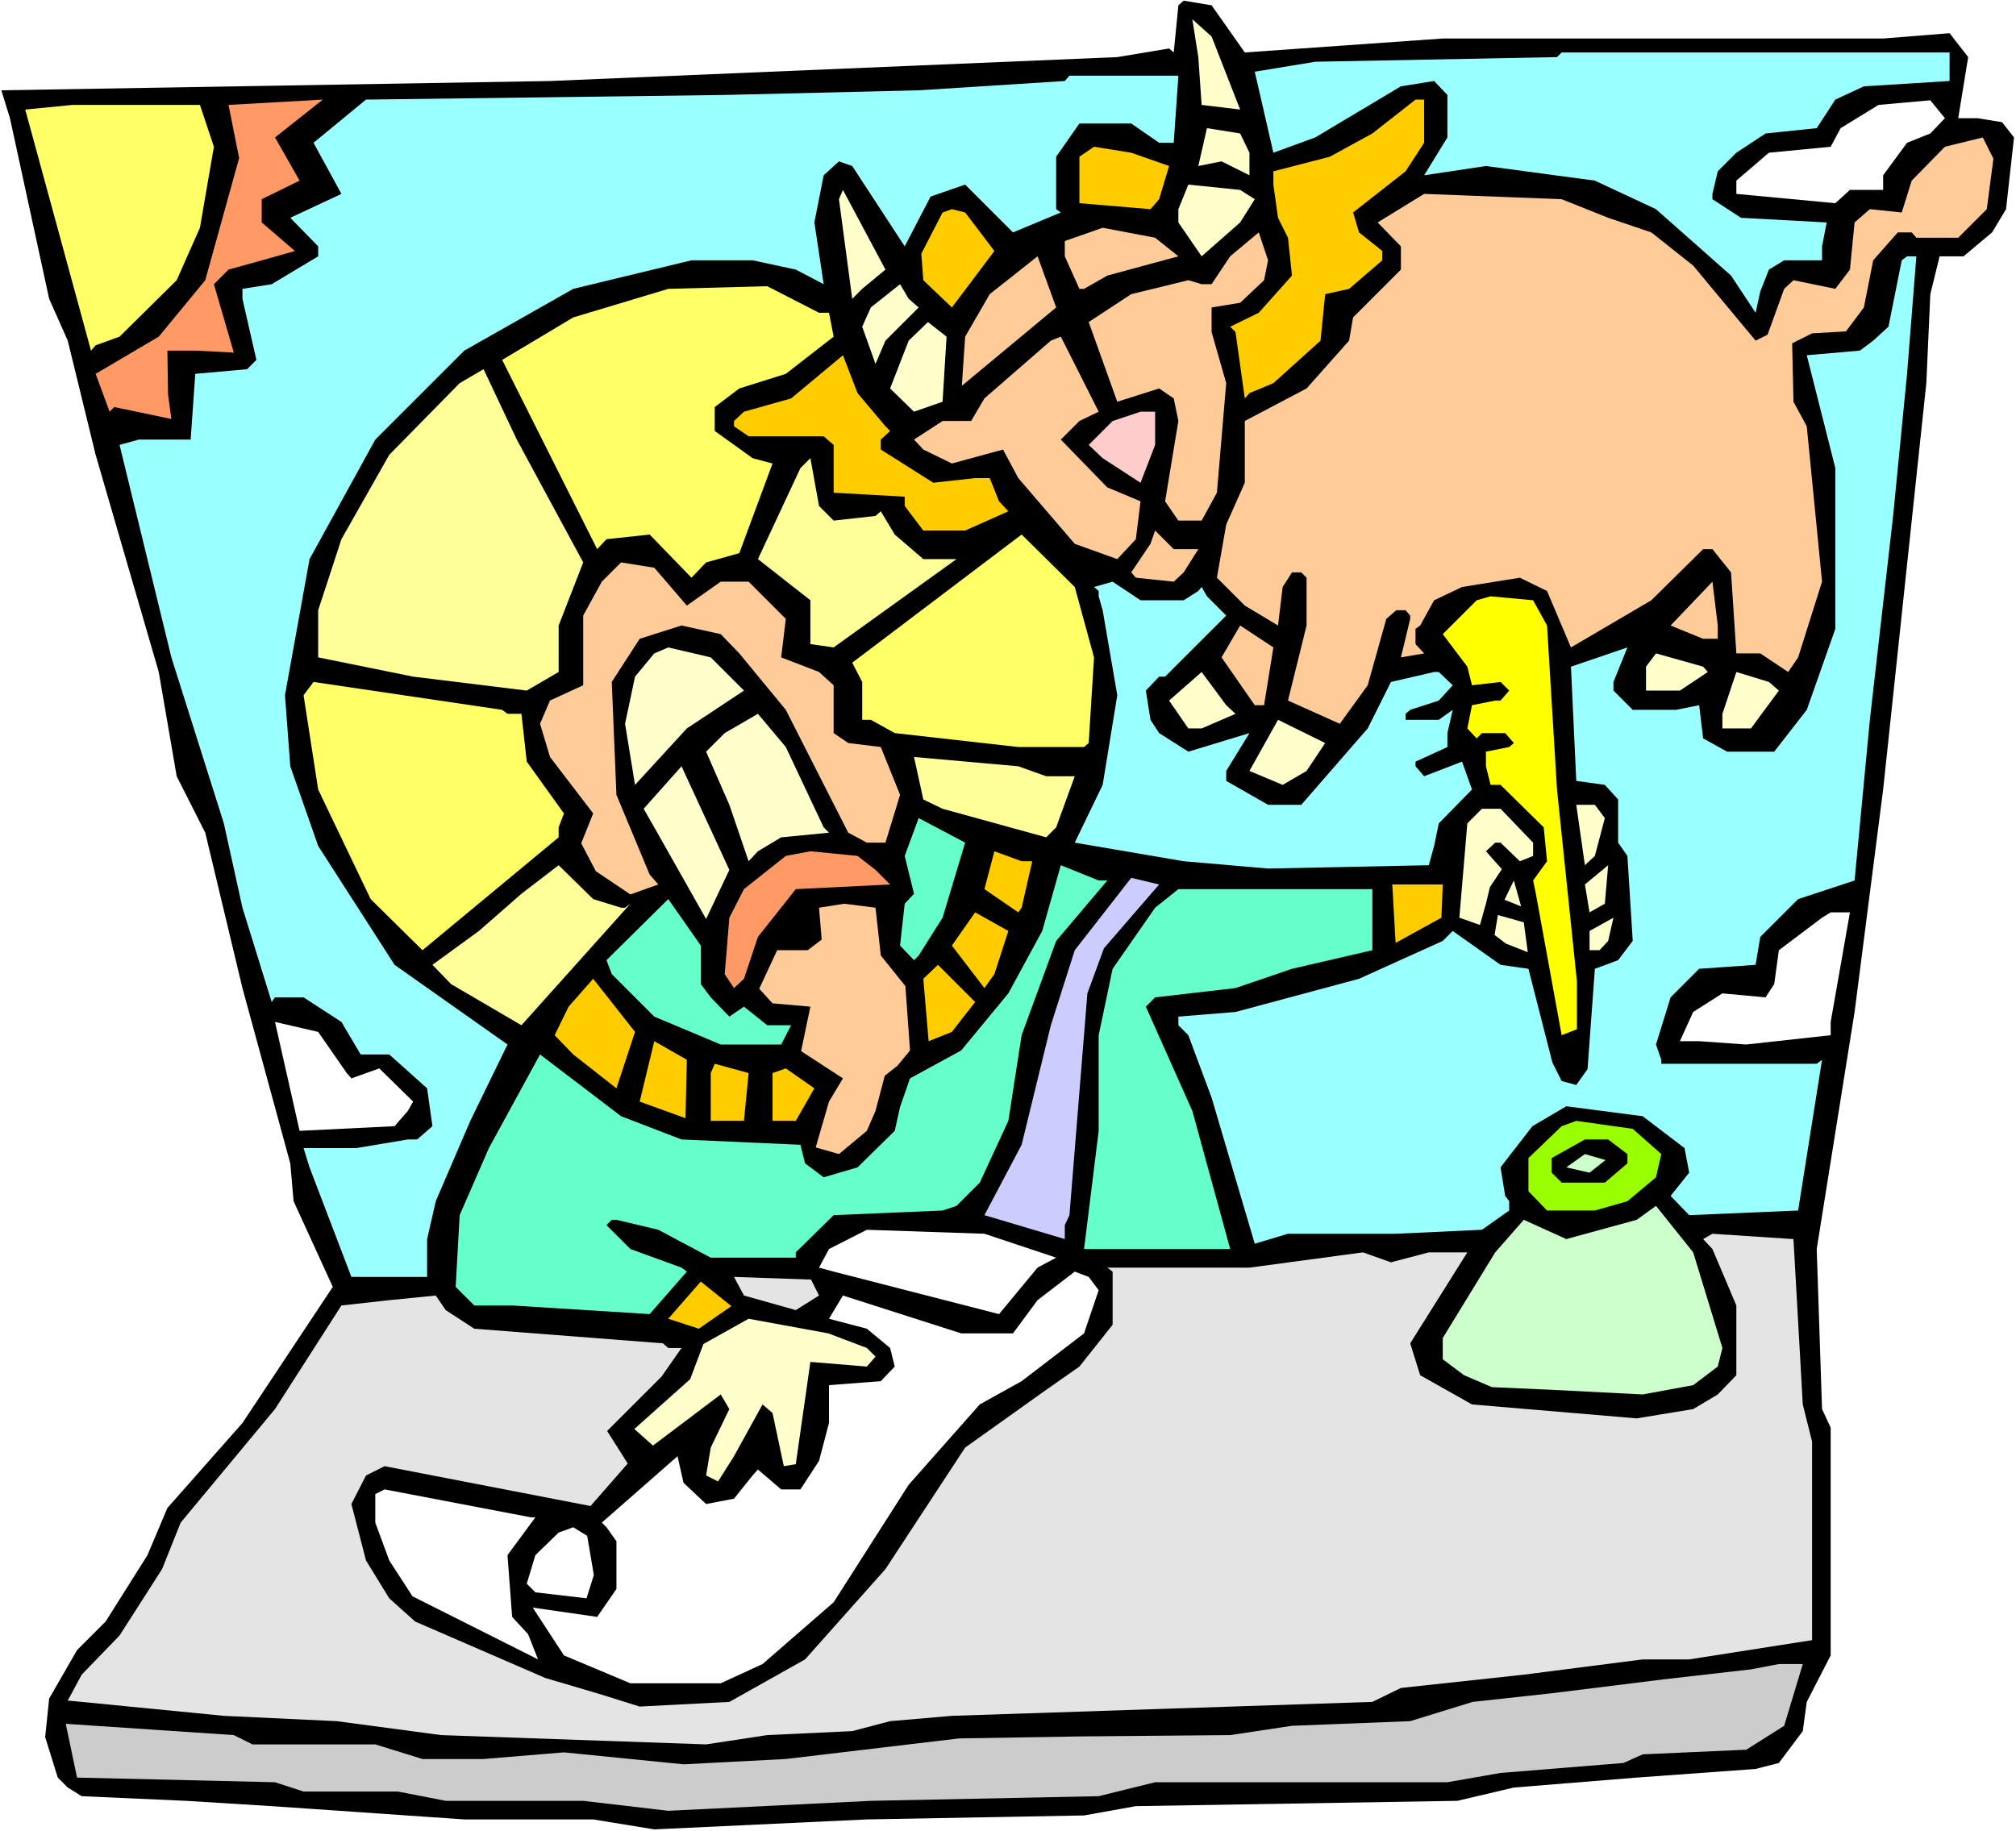 <?xml version="1.0" encoding="UTF-8" standalone="no"?>
<svg
   version="1.0"
   width="129.766mm"
   height="117.904mm"
   id="svg80"
   sodipodi:docname="Luke 03.wmf"
   xmlns:inkscape="http://www.inkscape.org/namespaces/inkscape"
   xmlns:sodipodi="http://sodipodi.sourceforge.net/DTD/sodipodi-0.dtd"
   xmlns="http://www.w3.org/2000/svg"
   xmlns:svg="http://www.w3.org/2000/svg">
  <rect width="100%" height="100%" fill="#808080" stroke="none"/>
  <sodipodi:namedview
     id="namedview80"
     pagecolor="#ffffff"
     bordercolor="#000000"
     borderopacity="0.25"
     inkscape:showpageshadow="2"
     inkscape:pageopacity="0.0"
     inkscape:pagecheckerboard="0"
     inkscape:deskcolor="#d1d1d1"
     inkscape:document-units="mm" />
  <defs
     id="defs1">
    <pattern
       id="WMFhbasepattern"
       patternUnits="userSpaceOnUse"
       width="6"
       height="6"
       x="0"
       y="0" />
  </defs>
  <path
     style="fill:#ffffff;fill-opacity:1;fill-rule:evenodd;stroke:none"
     d="M 0,445.621 H 490.455 V 0 H 0 Z"
     id="path1" />
  <path
     style="fill:#000000;fill-opacity:1;fill-rule:evenodd;stroke:none"
     d="M 302.838,12.764 350.995,9.371 h 107.141 l 16.16,-1.293 4.525,5.817 -2.424,14.865 h 4.686 l 5.979,0.969 2.909,3.716 -1.939,17.45 -3.394,5.655 -6.949,5.817 h -5.818 l -2.262,9.21 -0.97,21.651 -10.504,98.883 -6.949,54.127 -9.211,57.682 1.293,38.939 2.101,4.524 v 55.42 l -5.818,11.31 -0.97,7.109 -5.818,7.756 -5.656,1.454 -28.926,2.1 -29.896,2.424 -13.736,3.231 -78.214,1.293 -12.605,2.262 -52.843,0.969 -51.712,2.424 -14.867,-2.424 h -31.35 l -46.864,-3.231 -20.846,-1.293 -25.371,-1.131 -3.394,-2.1 -2.424,-2.424 -3.07,-9.856 0.97,-9.371 6.787,-11.795 6.949,-6.948 L 35.875,378.406 40.723,366.934 58.984,346.253 80.962,313.13 71.427,292.287 70.619,283.077 58.984,240.422 49.934,202.614 42.986,188.88 38.622,163.513 23.27,110.678 16.483,82.887 11.958,72.708 2.424,28.76 0.323,21.974 133.805,19.712 l 138.006,-5.817 12.605,-2.1 1.131,0.969 1.131,-11.472 1.293,-1.131 6.787,1.131 z"
     id="path2" />
  <path
     style="fill:#ffffcc;fill-opacity:1;fill-rule:evenodd;stroke:none"
     d="m 301.707,26.66 -9.373,-1.131 -0.808,-11.633 -1.454,-9.21 4.686,4.201 z"
     id="path3" />
  <path
     style="fill:#99ffff;fill-opacity:1;fill-rule:evenodd;stroke:none"
     d="m 474.295,19.712 -20.846,1.293 -6.949,3.231 -4.525,6.948 -12.443,1.293 -7.11,4.686 -4.525,4.524 -1.293,5.494 v 1.293 l 6.949,4.524 20.846,1.131 -1.131,5.817 v 3.393 h -9.211 l -3.717,2.262 -2.101,5.332 -1.131,5.17 -5.979,-9.048 -18.261,-16.157 -14.867,-6.948 -26.502,-3.555 -15.029,2.262 5.656,-9.21 V 23.105 l -3.232,-3.393 -8.08,1.293 -20.846,12.441 -10.181,3.716 -4.525,-19.712 14.706,-2.424 58.822,-1.131 1.131,-1.131 h 94.374 z"
     id="path4" />
  <path
     style="fill:#99ffff;fill-opacity:1;fill-rule:evenodd;stroke:none"
     d="m 285.547,34.738 h -3.555 l -6.787,-4.686 H 262.6 l -5.656,8.079 v 12.764 l 1.131,0.808 -11.635,4.847 -11.635,-11.633 -8.403,2.908 -6.302,12.118 -12.766,-19.55 -3.232,-1.131 -3.717,3.393 -2.262,11.472 2.262,15.026 -6.787,-3.555 -10.504,-2.262 h -14.867 l -28.765,6.948 -26.502,15.026 -21.654,21.651 -15.998,29.083 -5.979,33.123 1.293,17.288 6.787,19.389 18.584,28.922 27.472,19.389 -9.05,18.581 -8.403,19.55 -2.101,9.21 v 9.21 H 85.486 l -10.181,-26.66 -1.454,-4.686 h 12.766 l 12.605,-2.1 h 2.262 l 3.717,-3.231 -1.293,-9.21 -9.211,-8.24 h -6.949 l -4.686,-7.917 -9.211,-5.978 h -6.949 l -0.808,1.131 -7.11,-22.943 -4.525,-20.52 -12.766,-40.393 -12.605,-51.704 4.686,-1.293 H 46.379 L 47.51,90.966 60.115,89.835 62.378,87.573 58.984,72.708 v -2.424 l 7.11,-1.131 11.312,-6.786 V 59.944 L 70.619,52.996 83.062,47.18 76.275,34.738 89.041,24.236 176.305,23.105 l 47.187,-1.131 35.552,-2.262 1.131,-1.293 h 26.502 z"
     id="path5" />
  <path
     style="fill:#ff9966;fill-opacity:1;fill-rule:evenodd;stroke:none"
     d="m 72.882,43.948 -9.211,4.524 v 5.655 l 8.08,6.948 -8.565,2.424 -7.595,2.1 -3.555,3.555 4.848,16.642 -9.373,-0.485 h -6.787 l 0.162,10.664 0.808,5.978 L 27.795,99.045 26.664,100.176 23.27,90.966 38.622,81.918 49.934,68.184 58.176,38.455 55.59,25.529 78.538,24.236 66.902,33.446 Z"
     id="path6" />
  <path
     style="fill:#ffcc00;fill-opacity:1;fill-rule:evenodd;stroke:none"
     d="m 346.47,34.738 -4.525,6.948 -12.766,10.018 1.454,4.847 5.656,4.524 v 2.262 l -8.08,6.948 -5.818,1.293 -1.131,11.31 -11.474,10.341 -5.818,2.424 -1.131,1.293 -2.262,-16.157 -1.293,-1.293 6.949,-3.393 8.08,-9.048 -0.97,-9.21 -2.424,-4.847 -1.131,-8.079 v -3.231 l 13.736,-3.555 10.342,-5.655 10.504,-8.24 h 2.101 z"
     id="path7" />
  <path
     style="fill:#ffff66;fill-opacity:1;fill-rule:evenodd;stroke:none"
     d="m 52.035,35.708 -3.394,19.712 -5.656,12.764 -13.898,13.734 -5.818,2.1 -1.131,1.293 L 6.141,26.66 17.614,25.529 h 31.027 z"
     id="path8" />
  <path
     style="fill:#ffffff;fill-opacity:1;fill-rule:evenodd;stroke:none"
     d="m 473.164,28.76 -3.555,3.716 -5.656,2.262 -5.818,7.917 v 3.555 h -8.08 L 446.5,49.442 422.422,47.18 V 43.948 l 7.918,-6.786 15.029,-1.454 2.424,-4.524 9.211,-5.655 12.605,-1.131 z"
     id="path9" />
  <path
     style="fill:#ffffcc;fill-opacity:1;fill-rule:evenodd;stroke:none"
     d="m 303.969,37.162 v 5.494 l -6.787,-3.393 -5.656,1.131 2.101,-9.21 8.08,1.293 z"
     id="path10" />
  <path
     style="fill:#ffcc99;fill-opacity:1;fill-rule:evenodd;stroke:none"
     d="m 484.961,38.616 -1.616,12.28 -6.949,6.948 h -10.181 l -1.131,-1.293 h -3.394 l -5.979,6.786 -2.262,11.472 -4.363,5.817 -8.242,0.485 -4.848,2.424 0.323,14.218 3.232,5.978 3.717,37.808 -5.818,18.419 -2.424,3.555 -6.787,-4.524 h -5.818 l -1.293,-19.712 -4.525,-5.655 h -2.262 l -12.605,12.441 -19.554,11.472 -5.818,-13.734 -6.626,-3.231 -14.059,2.262 -6.787,3.231 -3.394,6.14 -1.131,0.808 v 3.716 l 2.101,2.262 -5.656,0.969 2.262,-9.371 v -0.808 l -1.131,-1.293 h -2.262 l -2.424,2.1 -4.525,16.157 -6.787,9.371 -12.605,-5.655 4.525,-18.258 v -11.633 l -1.293,-1.293 h -2.262 l -2.262,3.555 -1.131,9.371 -8.08,-4.847 -6.787,-6.786 2.262,-12.926 4.525,-10.179 v -15.026 l 15.029,-7.917 10.342,-11.633 0.97,-5.655 11.635,-11.633 v -5.655 l -5.656,-5.817 11.312,-6.948 33.451,1.293 11.312,4.524 10.504,3.555 10.181,8.079 15.19,18.258 2.909,-1.454 4.04,-11.149 2.262,-2.1 10.181,2.1 3.555,-4.686 1.131,-11.472 3.717,-3.231 7.757,0.808 2.424,-7.756 8.08,-8.24 9.211,-2.262 z"
     id="path11" />
  <path
     style="fill:#ffcc00;fill-opacity:1;fill-rule:evenodd;stroke:none"
     d="m 284.416,40.393 -2.424,8.079 -2.101,2.424 L 262.6,49.442 V 38.131 l 3.555,-2.424 9.05,1.454 z"
     id="path12" />
  <path
     style="fill:#ffffcc;fill-opacity:1;fill-rule:evenodd;stroke:none"
     d="m 305.262,48.472 -3.555,5.655 -9.373,8.24 -5.656,-8.24 v -3.231 l 2.424,-5.978 12.605,1.293 z"
     id="path13" />
  <path
     style="fill:#ffffcc;fill-opacity:1;fill-rule:evenodd;stroke:none"
     d="m 209.757,70.285 -2.424,2.424 -3.232,-24.236 0.97,-2.262 10.342,19.389 z"
     id="path14" />
  <path
     style="fill:#ffcc00;fill-opacity:1;fill-rule:evenodd;stroke:none"
     d="m 241.915,61.075 -10.342,13.734 -6.949,-6.625 -0.485,-6.463 5.171,-10.018 2.262,-0.808 3.232,0.808 z"
     id="path15" />
  <path
     style="fill:#ffcc99;fill-opacity:1;fill-rule:evenodd;stroke:none"
     d="m 286.678,62.367 -17.291,4.686 -5.656,3.231 h -1.131 l -3.555,-7.917 v -3.716 l 9.211,-3.231 12.766,2.424 z"
     id="path16" />
  <path
     style="fill:#ffcc99;fill-opacity:1;fill-rule:evenodd;stroke:none"
     d="m 307.524,68.184 -5.818,5.494 -6.949,1.131 v 5.978 l 3.555,12.441 -2.262,26.66 -3.717,6.786 h -5.656 l -3.232,-4.686 3.232,-19.55 -1.131,-5.494 -3.555,-2.424 -10.181,3.231 -6.949,-19.389 10.342,-6.786 13.898,-3.393 3.232,0.969 h 2.424 l 4.525,-6.786 6.949,-5.817 2.262,6.786 z"
     id="path17" />
  <path
     style="fill:#ffcc99;fill-opacity:1;fill-rule:evenodd;stroke:none"
     d="m 233.997,93.874 0.808,-11.956 5.979,-10.341 11.635,-9.21 4.525,12.441 z"
     id="path18" />
  <path
     style="fill:#99ffff;fill-opacity:1;fill-rule:evenodd;stroke:none"
     d="m 463.953,90.966 -3.394,34.577 -5.656,49.603 -3.717,39.101 -13.736,4.524 -9.211,9.21 -1.131,6.786 -13.736,0.969 -6.949,6.948 -3.555,11.472 1.293,3.716 v 0.969 h 37.814 l 1.293,-0.969 -5.818,36.677 -26.502,1.131 -4.525,-4.686 4.525,-5.655 -1.131,-5.978 -10.181,-7.756 -18.584,-2.424 -8.242,4.847 -7.757,10.018 1.131,6.948 0.97,1.293 v 2.262 l -6.626,4.686 -20.846,0.969 h -26.341 l -8.08,2.424 -10.504,-35.546 -5.656,-15.188 -2.424,-2.424 v -2.1 l 13.898,-1.131 30.058,-8.079 20.362,-9.21 2.424,-2.424 11.635,8.24 6.787,0.969 5.818,22.782 2.262,4.524 3.555,0.969 2.747,-3.878 1.778,-24.398 5.656,-2.1 3.555,-4.686 -1.293,-20.681 -2.262,-3.231 v -10.502 l -3.232,-3.555 -6.949,-0.969 -1.293,-27.791 13.736,-4.686 -3.394,8.402 v 2.1 l 4.686,4.686 h 10.504 l 5.656,-1.131 0.97,8.079 5.818,3.231 h 11.474 l 7.918,-10.179 6.949,-19.712 v -39.101 l -6.949,-27.468 12.928,-1.131 3.232,-2.424 3.717,-3.393 3.232,-16.157 1.293,-0.969 h 2.262 z"
     id="path19" />
  <path
     style="fill:#ffffcc;fill-opacity:1;fill-rule:evenodd;stroke:none"
     d="m 223.493,74.809 -8.08,8.079 -2.424,5.655 -3.232,-9.048 2.101,-4.686 7.11,-5.655 2.101,3.555 z"
     id="path20" />
  <path
     style="fill:#ffff66;fill-opacity:1;fill-rule:evenodd;stroke:none"
     d="m 199.253,76.101 h 2.424 l 1.131,5.817 -11.635,9.048 -11.312,3.555 -5.979,4.524 v 5.817 l 9.211,6.625 4.848,1.293 -8.08,21.812 -8.08,2.262 -3.555,3.716 -10.181,-10.502 -10.504,1.131 -2.262,2.424 -23.109,-46.049 17.291,-10.341 23.109,-6.948 24.078,-0.646 z"
     id="path21" />
  <path
     style="fill:#ffffcc;fill-opacity:1;fill-rule:evenodd;stroke:none"
     d="m 229.31,97.752 -6.949,2.424 -5.818,-5.655 4.525,-11.633 4.686,-4.524 4.525,3.555 z"
     id="path22" />
  <path
     style="fill:#ffcc99;fill-opacity:1;fill-rule:evenodd;stroke:none"
     d="m 262.6,102.438 -4.525,4.524 11.312,11.633 8.08,3.393 -1.131,9.21 -4.525,4.847 -10.342,-3.716 -13.736,-15.996 -3.717,-6.948 -12.443,3.393 -6.949,-3.393 -2.262,-2.424 6.949,-4.524 h 6.949 l 3.232,-5.494 16.16,-14.057 2.424,-0.969 9.211,18.258 z"
     id="path23" />
  <path
     style="fill:#ffcc00;fill-opacity:1;fill-rule:evenodd;stroke:none"
     d="m 215.413,103.73 1.131,1.131 -2.262,2.1 v 2.424 l 12.766,8.079 10.181,-1.131 h 3.555 l 2.262,5.655 2.262,2.424 -10.504,4.686 h -10.181 l -4.525,-5.978 v -2.262 l -17.291,-0.969 v -11.633 l -2.424,-2.1 h -18.261 l -3.555,-2.424 v -1.293 l 2.424,-2.262 11.474,-3.231 12.605,-10.502 3.555,9.21 z"
     id="path24" />
  <path
     style="fill:#ffff99;fill-opacity:1;fill-rule:evenodd;stroke:none"
     d="m 141.885,136.853 -5.979,15.35 v 11.31 l -7.757,4.524 -27.634,-3.393 -23.109,-4.686 v -11.472 l 5.656,-17.288 11.635,-20.52 17.13,-17.45 5.818,-3.393 8.08,17.127 z"
     id="path25" />
  <path
     style="fill:#ffcccc;fill-opacity:1;fill-rule:evenodd;stroke:none"
     d="m 281.022,108.254 -3.555,9.21 -9.211,-5.978 -3.394,-3.231 5.818,-5.817 6.787,-2.262 h 3.555 z"
     id="path26" />
  <path
     style="fill:#ffff99;fill-opacity:1;fill-rule:evenodd;stroke:none"
     d="m 202.808,126.674 10.181,-1.131 1.293,-1.131 3.394,5.655 6.949,5.978 h 8.08 l -29.896,21.489 -5.656,-0.808 v -10.664 l -12.766,-10.018 10.342,-22.136 2.424,-2.424 2.101,11.633 z"
     id="path27" />
  <path
     style="fill:#ffcc99;fill-opacity:1;fill-rule:evenodd;stroke:none"
     d="m 291.526,133.622 -3.555,5.655 -2.424,2.262 -9.211,-0.969 -1.131,-1.293 4.686,-6.948 1.131,-3.231 4.525,4.524 z"
     id="path28" />
  <path
     style="fill:#ffff66;fill-opacity:1;fill-rule:evenodd;stroke:none"
     d="m 266.155,159.958 -1.293,20.843 -1.131,0.969 h -15.998 l -30.058,-3.393 -5.818,-3.231 h -2.101 v -9.21 l -2.424,-4.686 41.208,-31.184 12.928,12.764 z"
     id="path29" />
  <path
     style="fill:#ffcc99;fill-opacity:1;fill-rule:evenodd;stroke:none"
     d="m 167.094,147.355 8.242,-5.817 h 6.787 l 9.05,9.048 -1.131,9.371 9.211,3.555 3.555,3.231 v 11.633 l 3.555,2.424 7.918,0.969 4.686,11.633 -3.555,11.633 h -4.525 l -4.525,-2.424 -15.19,-29.891 -11.312,-13.734 -4.525,-4.686 -9.534,-2.1 -10.181,3.231 -6.787,10.502 1.131,27.468 8.08,19.389 2.101,2.424 -6.787,2.424 -8.403,-5.655 -3.555,-6.786 2.909,-7.271 -10.504,-13.734 -2.424,-8.079 2.424,-5.655 8.08,-3.716 v -16.965 l 4.525,-8.24 4.686,-4.686 8.08,1.293 z"
     id="path30" />
  <path
     style="fill:#99ffff;fill-opacity:1;fill-rule:evenodd;stroke:none"
     d="m 287.971,146.063 3.555,-2.262 0.808,-0.969 1.293,2.262 4.686,4.686 -14.867,14.865 h -1.454 l -3.232,3.393 1.131,7.109 2.101,3.231 7.11,4.524 14.867,-4.524 -5.656,9.21 v 2.424 l 10.181,5.817 h 8.08 l 16.16,-18.581 5.656,-11.31 10.504,-2.424 h 1.131 l 3.394,3.231 -3.394,3.716 -6.949,2.262 -1.131,0.969 v 1.454 h 8.08 l 3.394,-2.424 -1.293,5.655 v 3.393 l -7.757,3.555 v 1.131 l 2.101,2.424 9.211,-3.555 2.424,6.786 -8.08,8.24 -1.131,5.494 -1.293,4.686 -39.107,0.808 -20.523,-1.777 -26.502,-4.524 6.787,-14.057 3.555,-21.812 -3.555,-20.681 -0.97,-3.393 v -1.293 l -1.131,-0.969 4.525,-1.293 6.787,4.524 z"
     id="path31" />
  <path
     style="fill:#ffcc99;fill-opacity:1;fill-rule:evenodd;stroke:none"
     d="m 417.897,155.434 h -3.555 l -7.918,-3.231 10.181,-10.664 1.293,10.664 z"
     id="path32" />
  <path
     style="fill:#ffff00;fill-opacity:1;fill-rule:evenodd;stroke:none"
     d="m 376.366,152.203 2.424,39.909 4.848,46.695 v 11.633 l -3.717,1.454 -6.302,-34.577 -0.646,-3.07 3.394,-4.686 -0.808,-8.24 -10.504,-10.341 h -2.424 l -1.131,-4.524 v -3.555 l 5.656,-1.131 1.131,-0.969 -2.101,-2.424 h -5.656 l -1.293,1.293 -2.262,-2.424 1.131,-5.655 5.656,-1.131 h 1.293 l 2.101,-2.424 -2.101,-2.1 -6.949,0.808 -1.131,-4.524 -5.979,-7.917 8.242,-8.24 3.394,-0.969 10.342,0.969 z"
     id="path33" />
  <path
     style="fill:#ffcc99;fill-opacity:1;fill-rule:evenodd;stroke:none"
     d="m 307.524,171.591 h -2.262 l -8.08,-11.633 4.525,-7.756 8.08,5.332 z"
     id="path34" />
  <path
     style="fill:#ffffcc;fill-opacity:1;fill-rule:evenodd;stroke:none"
     d="m 180.992,168.037 -13.898,9.21 -12.605,13.734 -2.424,-14.865 2.424,-11.472 4.686,-5.655 3.394,-1.454 10.342,2.424 z"
     id="path35" />
  <path
     style="fill:#ffffcc;fill-opacity:1;fill-rule:evenodd;stroke:none"
     d="m 415.473,163.513 -6.787,4.524 h -8.242 v -5.817 l 2.424,-3.231 11.474,3.231 z"
     id="path36" />
  <path
     style="fill:#ffffcc;fill-opacity:1;fill-rule:evenodd;stroke:none"
     d="m 300.576,173.692 -8.242,3.555 h -3.232 l -4.686,-6.786 7.918,-6.948 5.979,8.079 z"
     id="path37" />
  <path
     style="fill:#ffffcc;fill-opacity:1;fill-rule:evenodd;stroke:none"
     d="m 432.764,168.037 -6.787,9.21 h -6.949 v -3.555 l 3.394,-10.179 7.918,2.424 z"
     id="path38" />
  <path
     style="fill:#ffff66;fill-opacity:1;fill-rule:evenodd;stroke:none"
     d="m 123.462,173.692 h 3.394 l 1.293,11.633 9.05,12.603 -1.293,3.393 v 2.424 l -33.128,27.468 -12.605,-12.441 -12.766,-26.66 -3.555,-22.943 2.424,-3.231 45.894,6.786 z"
     id="path39" />
  <path
     style="fill:#ffffcc;fill-opacity:1;fill-rule:evenodd;stroke:none"
     d="m 200.384,201.321 1.293,1.293 -11.635,1.131 -5.656,3.393 -2.262,2.424 -4.686,-13.734 -5.656,-12.926 4.525,-4.524 8.08,-4.686 6.787,8.079 z"
     id="path40" />
  <path
     style="fill:#ffffcc;fill-opacity:1;fill-rule:evenodd;stroke:none"
     d="m 317.867,187.587 -5.818,3.393 -8.08,-3.393 6.949,-12.441 11.474,5.655 z"
     id="path41" />
  <path
     style="fill:#ffff99;fill-opacity:1;fill-rule:evenodd;stroke:none"
     d="m 254.52,188.88 h 6.949 l -4.525,12.441 -2.424,2.424 -25.21,-6.948 -4.686,-2.262 -2.262,-10.341 25.371,2.262 z"
     id="path42" />
  <path
     style="fill:#ffffcc;fill-opacity:1;fill-rule:evenodd;stroke:none"
     d="m 171.781,223.618 -12.605,-22.297 -2.586,-4.524 9.211,-10.341 11.635,25.206 z"
     id="path43" />
  <path
     style="fill:#ffffcc;fill-opacity:1;fill-rule:evenodd;stroke:none"
     d="m 390.425,199.059 -2.424,9.21 -2.424,2.262 -2.101,-14.703 h 4.525 z"
     id="path44" />
  <path
     style="fill:#ffffcc;fill-opacity:1;fill-rule:evenodd;stroke:none"
     d="m 372.972,205.037 v 3.231 l -3.232,1.293 -4.686,-4.524 h -1.293 l -2.262,2.1 3.878,4.362 -2.909,4.362 -0.97,4.039 -1.454,5.17 -5.01,-1.777 1.939,-22.943 3.555,-3.555 h 4.525 z"
     id="path45" />
  <path
     style="fill:#66ffcc;fill-opacity:1;fill-rule:evenodd;stroke:none"
     d="m 229.31,223.295 -5.818,9.21 -1.131,1.131 -3.394,-3.555 1.131,-10.179 2.262,-2.424 -2.262,-9.21 3.394,-9.21 11.312,5.978 z"
     id="path46" />
  <path
     style="fill:#ff9966;fill-opacity:1;fill-rule:evenodd;stroke:none"
     d="m 212.989,211.662 3.555,3.555 -22.947,1.131 -9.211,11.633 -3.394,10.179 -2.424,2.262 -2.262,-3.393 1.131,-13.734 3.555,-6.948 10.181,-8.079 5.979,-1.131 11.474,1.131 z"
     id="path47" />
  <path
     style="fill:#ffcc00;fill-opacity:1;fill-rule:evenodd;stroke:none"
     d="m 251.126,209.561 -2.586,11.31 -0.808,1.131 -8.242,-5.655 2.424,-9.21 6.626,2.424 z"
     id="path48" />
  <path
     style="fill:#ffff99;fill-opacity:1;fill-rule:evenodd;stroke:none"
     d="m 151.096,220.871 h 0.97 l 1.293,-0.969 -26.502,29.568 -17.13,-10.018 -4.525,-4.686 11.312,-8.24 10.342,-9.048 9.05,-6.948 8.403,8.24 z"
     id="path49" />
  <path
     style="fill:#66ffcc;fill-opacity:1;fill-rule:evenodd;stroke:none"
     d="m 269.387,214.247 -12.443,14.703 -8.403,22.943 -3.232,20.843 -6.949,15.026 -5.656,5.655 -3.394,1.131 -26.502,1.131 -9.211,9.048 v 1.293 H 172.912 l -12.766,-6.786 -10.181,-2.424 h -1.131 l -1.293,1.293 5.818,5.817 12.443,4.524 1.293,0.969 -9.05,10.341 -33.451,-2.1 h -9.211 l -4.525,-4.524 0.97,-17.45 7.11,-16.319 12.443,-22.782 19.715,15.026 14.706,5.655 28.926,1.293 1.131,4.524 4.525,3.393 8.242,-2.424 9.05,-8.887 1.293,-5.817 2.424,-6.948 12.443,-6.786 11.474,-13.895 8.242,-15.188 4.525,-15.996 9.211,3.716 z"
     id="path50" />
  <path
     style="fill:#ffffcc;fill-opacity:1;fill-rule:evenodd;stroke:none"
     d="m 386.708,222.002 -1.131,-6.786 5.656,-4.686 -0.808,9.371 z"
     id="path51" />
  <path
     style="fill:#ffffcc;fill-opacity:1;fill-rule:evenodd;stroke:none"
     d="m 366.024,218.933 2.262,-4.686 1.778,6.301 z"
     id="path52" />
  <path
     style="fill:#ccccff;fill-opacity:1;fill-rule:evenodd;stroke:none"
     d="m 268.579,230.727 -4.04,10.987 -4.363,53.966 -1.131,2.424 v 3.393 l -19.554,-5.817 9.05,-17.127 7.11,-29.083 5.818,-18.258 13.736,-17.612 6.787,1.616 z"
     id="path53" />
  <path
     style="fill:#ffcc00;fill-opacity:1;fill-rule:evenodd;stroke:none"
     d="m 350.672,223.295 -11.15,6.14 -0.808,-14.218 h 12.282 z"
     id="path54" />
  <path
     style="fill:#66ffcc;fill-opacity:1;fill-rule:evenodd;stroke:none"
     d="m 333.865,231.212 -19.554,4.524 -13.736,4.686 -19.554,2.262 -2.262,2.262 11.312,25.367 9.211,33.607 H 263.731 l 3.555,-28.76 v -23.267 l 3.394,-16.157 10.342,-14.865 5.656,-4.524 h 47.187 z"
     id="path55" />
  <path
     style="fill:#66ffcc;fill-opacity:1;fill-rule:evenodd;stroke:none"
     d="m 170.488,239.452 2.424,3.231 4.525,4.686 3.555,-2.424 5.656,4.524 h 5.818 l -2.424,4.686 H 175.336 l -16.16,-6.786 -10.342,-10.341 -1.293,-3.393 15.029,-14.865 7.918,11.31 z"
     id="path56" />
  <path
     style="fill:#ffcc99;fill-opacity:1;fill-rule:evenodd;stroke:none"
     d="m 212.989,220.871 1.293,11.633 5.979,7.432 1.131,15.673 -3.07,3.716 -3.07,2.424 -2.262,8.563 -2.101,4.847 -6.787,5.655 -5.656,-1.616 3.232,-11.149 3.394,-5.655 -10.181,-6.625 2.262,-10.825 -9.211,-0.808 -3.232,-3.555 4.363,-9.371 h 7.434 l 3.394,-2.585 -0.646,-7.756 6.141,-0.969 z"
     id="path57" />
  <path
     style="fill:#ffcc00;fill-opacity:1;fill-rule:evenodd;stroke:none"
     d="m 241.915,237.029 -2.424,3.393 -7.918,-10.341 5.656,-8.079 8.08,4.524 z"
     id="path58" />
  <path
     style="fill:#ffffff;fill-opacity:1;fill-rule:evenodd;stroke:none"
     d="m 445.369,248.662 v 3.231 l -20.523,2.262 -11.474,-0.808 h -4.686 l 3.232,-7.109 7.11,-4.524 10.504,0.969 2.101,-3.231 1.131,-8.24 10.504,-7.917 2.101,-1.293 h 4.686 z"
     id="path59" />
  <path
     style="fill:#ffffcc;fill-opacity:1;fill-rule:evenodd;stroke:none"
     d="m 371.68,231.697 -5.333,-2.1 -2.747,-2.1 0.808,-4.847 6.302,1.777 z"
     id="path60" />
  <path
     style="fill:#ffffcc;fill-opacity:1;fill-rule:evenodd;stroke:none"
     d="m 389.132,231.212 h -2.424 v -4.686 l 5.818,-3.231 -1.293,5.655 z"
     id="path61" />
  <path
     style="fill:#ffcc00;fill-opacity:1;fill-rule:evenodd;stroke:none"
     d="m 231.573,251.086 -5.656,2.262 -1.293,-15.188 3.555,-3.393 9.05,9.048 z"
     id="path62" />
  <path
     style="fill:#ffcc00;fill-opacity:1;fill-rule:evenodd;stroke:none"
     d="m 149.965,264.82 -10.504,-8.24 -4.525,-4.686 3.394,-6.948 5.979,-6.786 10.181,12.926 z"
     id="path63" />
  <path
     style="fill:#ffffff;fill-opacity:1;fill-rule:evenodd;stroke:none"
     d="m 84.355,261.103 1.131,1.293 6.787,-2.424 8.242,8.079 -1.293,2.262 -3.232,3.716 -23.109,1.131 -5.979,-26.498 10.504,2.424 z"
     id="path64" />
  <path
     style="fill:#ffcc00;fill-opacity:1;fill-rule:evenodd;stroke:none"
     d="m 166.771,272.09 -11.15,-4.039 3.555,-14.703 7.918,4.524 z"
     id="path65" />
  <path
     style="fill:#ffcc00;fill-opacity:1;fill-rule:evenodd;stroke:none"
     d="m 180.992,272.737 h -8.08 V 261.103 l 0.97,-2.262 8.242,2.262 z"
     id="path66" />
  <path
     style="fill:#ffcc00;fill-opacity:1;fill-rule:evenodd;stroke:none"
     d="m 193.597,272.737 h -5.656 V 261.103 l 3.232,-1.131 6.949,4.847 z"
     id="path67" />
  <path
     style="fill:#99ff00;fill-opacity:1;fill-rule:evenodd;stroke:none"
     d="m 404.161,280.815 -1.293,5.655 -6.949,5.817 -7.918,2.262 h -11.635 l -4.525,-4.686 v -8.079 l 8.08,-7.756 3.555,-1.293 13.736,1.939 z"
     id="path68" />
  <path
     style="fill:#000000;fill-opacity:1;fill-rule:evenodd;stroke:none"
     d="m 395.92,280.815 v 2.262 l -5.494,4.686 h -10.504 l -2.424,-2.424 v -3.555 l 8.08,-4.524 h 5.656 z"
     id="path69" />
  <path
     style="fill:#ccffcc;fill-opacity:1;fill-rule:evenodd;stroke:none"
     d="m 386.708,285.339 -5.656,-1.293 4.525,-3.231 5.01,1.454 z"
     id="path70" />
  <path
     style="fill:#ccffcc;fill-opacity:1;fill-rule:evenodd;stroke:none"
     d="m 419.028,327.995 -1.131,4.524 -5.979,4.524 -12.282,2.262 -22.139,-1.131 -14.544,-0.646 -6.787,-2.908 -5.171,-3.878 v -5.17 l 12.766,-20.843 6.949,-7.917 10.342,4.686 17.13,-4.686 4.686,-3.393 9.05,11.31 z"
     id="path71" />
  <path
     style="fill:#ffffff;fill-opacity:1;fill-rule:evenodd;stroke:none"
     d="m 256.944,306.021 -4.525,2.424 -9.373,11.31 -40.238,-10.341 -3.555,-0.969 2.424,-4.524 9.211,-4.686 28.603,0.969 z"
     id="path72" />
  <path
     style="fill:#e4e4e4;fill-opacity:1;fill-rule:evenodd;stroke:none"
     d="m 438.582,341.729 2.262,9.048 v 48.311 l -29.896,4.686 h -11.312 l -28.926,3.716 -29.896,3.231 -6.949,3.393 -102.293,3.393 -15.029,1.293 -9.211,2.424 -20.685,0.969 -14.867,2.262 -64.478,-2.262 -25.371,-3.393 -27.472,-1.293 -34.582,-3.393 -3.394,-0.323 3.394,-6.301 9.211,-9.533 10.342,-16.157 4.525,-11.31 22.947,-27.629 16.16,-25.206 11.635,-1.293 11.312,-1.131 2.424,3.555 6.949,4.524 45.894,3.555 1.293,1.131 h 3.232 l -4.848,6.948 -13.251,13.249 5.01,7.917 -9.05,10.341 -50.096,-9.694 -4.525,2.262 -3.555,6.948 3.555,13.734 5.656,9.21 6.302,5.655 31.674,13.734 12.605,3.716 10.342,3.231 21.816,-1.131 18.422,-10.341 19.554,-21.974 19.392,-29.568 19.715,-14.057 8.08,-5.655 8.08,-10.179 v -12.926 l -1.293,-0.969 h 34.582 l 27.634,-3.716 6.787,2.424 9.211,-2.424 h 9.373 l -13.898,22.136 2.424,7.756 12.605,7.109 40.077,3.393 13.736,-2.262 5.979,-3.555 4.525,-4.686 v -16.965 l -5.818,-13.734 -2.262,-2.424 2.262,-1.293 19.715,1.293 z"
     id="path73" />
  <path
     style="fill:#ffffff;fill-opacity:1;fill-rule:evenodd;stroke:none"
     d="m 267.286,313.938 -3.555,10.502 -15.19,11.633 -10.181,5.655 -17.291,19.55 -18.261,28.599 -17.291,15.026 -10.181,4.686 h -21.978 l -16.16,-6.786 -7.595,-11.633 15.675,2.262 4.686,-6.786 v -11.633 l -2.424,-3.393 -1.131,-1.131 18.422,-16.157 1.454,6.463 5.494,5.17 6.787,-1.293 4.525,-5.655 1.293,-1.454 5.656,4.847 h 4.686 l 4.525,-6.948 2.424,-9.21 V 337.043 l 12.605,-0.969 3.394,-3.555 -1.131,-4.524 -5.656,-4.686 -9.211,-2.424 3.394,-5.655 28.765,9.21 h 12.605 l 5.979,-8.079 9.05,-6.948 3.394,1.293 z"
     id="path74" />
  <path
     style="fill:#ffcc00;fill-opacity:1;fill-rule:evenodd;stroke:none"
     d="m 177.921,317.816 -7.918,5.494 -7.434,-2.424 7.918,-9.048 z"
     id="path75" />
  <path
     style="fill:#e4e4e4;fill-opacity:1;fill-rule:evenodd;stroke:none"
     d="m 199.253,315.231 -5.656,3.555 -12.605,-3.555 -2.424,-4.524 18.746,0.646 z"
     id="path76" />
  <path
     style="fill:#ffffcc;fill-opacity:1;fill-rule:evenodd;stroke:none"
     d="m 210.888,327.995 2.101,2.1 -2.101,2.424 -13.736,-1.131 -3.555,24.882 -2.909,0.485 -2.747,-12.926 -2.424,-2.1 -6.949,12.603 -3.878,6.14 -2.909,-1.454 1.131,-6.786 4.525,-9.371 -2.101,-3.555 -16.483,12.441 -4.525,-4.039 13.574,-12.118 3.232,-8.563 10.989,-6.14 19.392,3.555 z"
     id="path77" />
  <path
     style="fill:#ffffff;fill-opacity:1;fill-rule:evenodd;stroke:none"
     d="m 130.249,369.196 -6.787,9.21 1.131,15.026 3.878,4.201 2.424,6.14 -30.542,-15.35 -5.656,-8.725 -3.394,-9.21 v -6.948 l 2.262,-1.131 35.552,6.786 z"
     id="path78" />
  <path
     style="fill:#ffffff;fill-opacity:1;fill-rule:evenodd;stroke:none"
     d="m 144.47,383.253 -1.778,5.655 -12.443,-1.454 -2.101,-2.1 2.101,-6.948 5.656,-5.494 3.555,-1.293 3.394,2.1 z"
     id="path79" />
  <path
     style="fill:#cccccc;fill-opacity:1;fill-rule:evenodd;stroke:none"
     d="m 434.057,419.93 -9.211,5.817 -25.21,1.131 -4.686,2.1 -29.896,2.424 -12.928,2.262 h -71.104 l -13.736,3.393 -55.429,1.131 -49.288,2.424 -20.685,-2.424 H 108.433 L 96.798,435.926 H 73.851 l -6.949,-2.262 -48.157,-1.131 -2.747,-13.087 40.885,2.747 4.525,2.262 h 29.896 l 11.474,3.555 h 14.867 l 19.554,-1.616 29.088,2.908 24.886,-1.293 42.178,-5.009 29.573,-0.485 36.36,-0.323 15.029,-2.262 28.765,-1.131 15.19,-4.686 19.23,-2.1 27.31,-3.393 21.17,-2.424 6.787,-1.293 h 5.818 z"
     id="path80" />
</svg>
